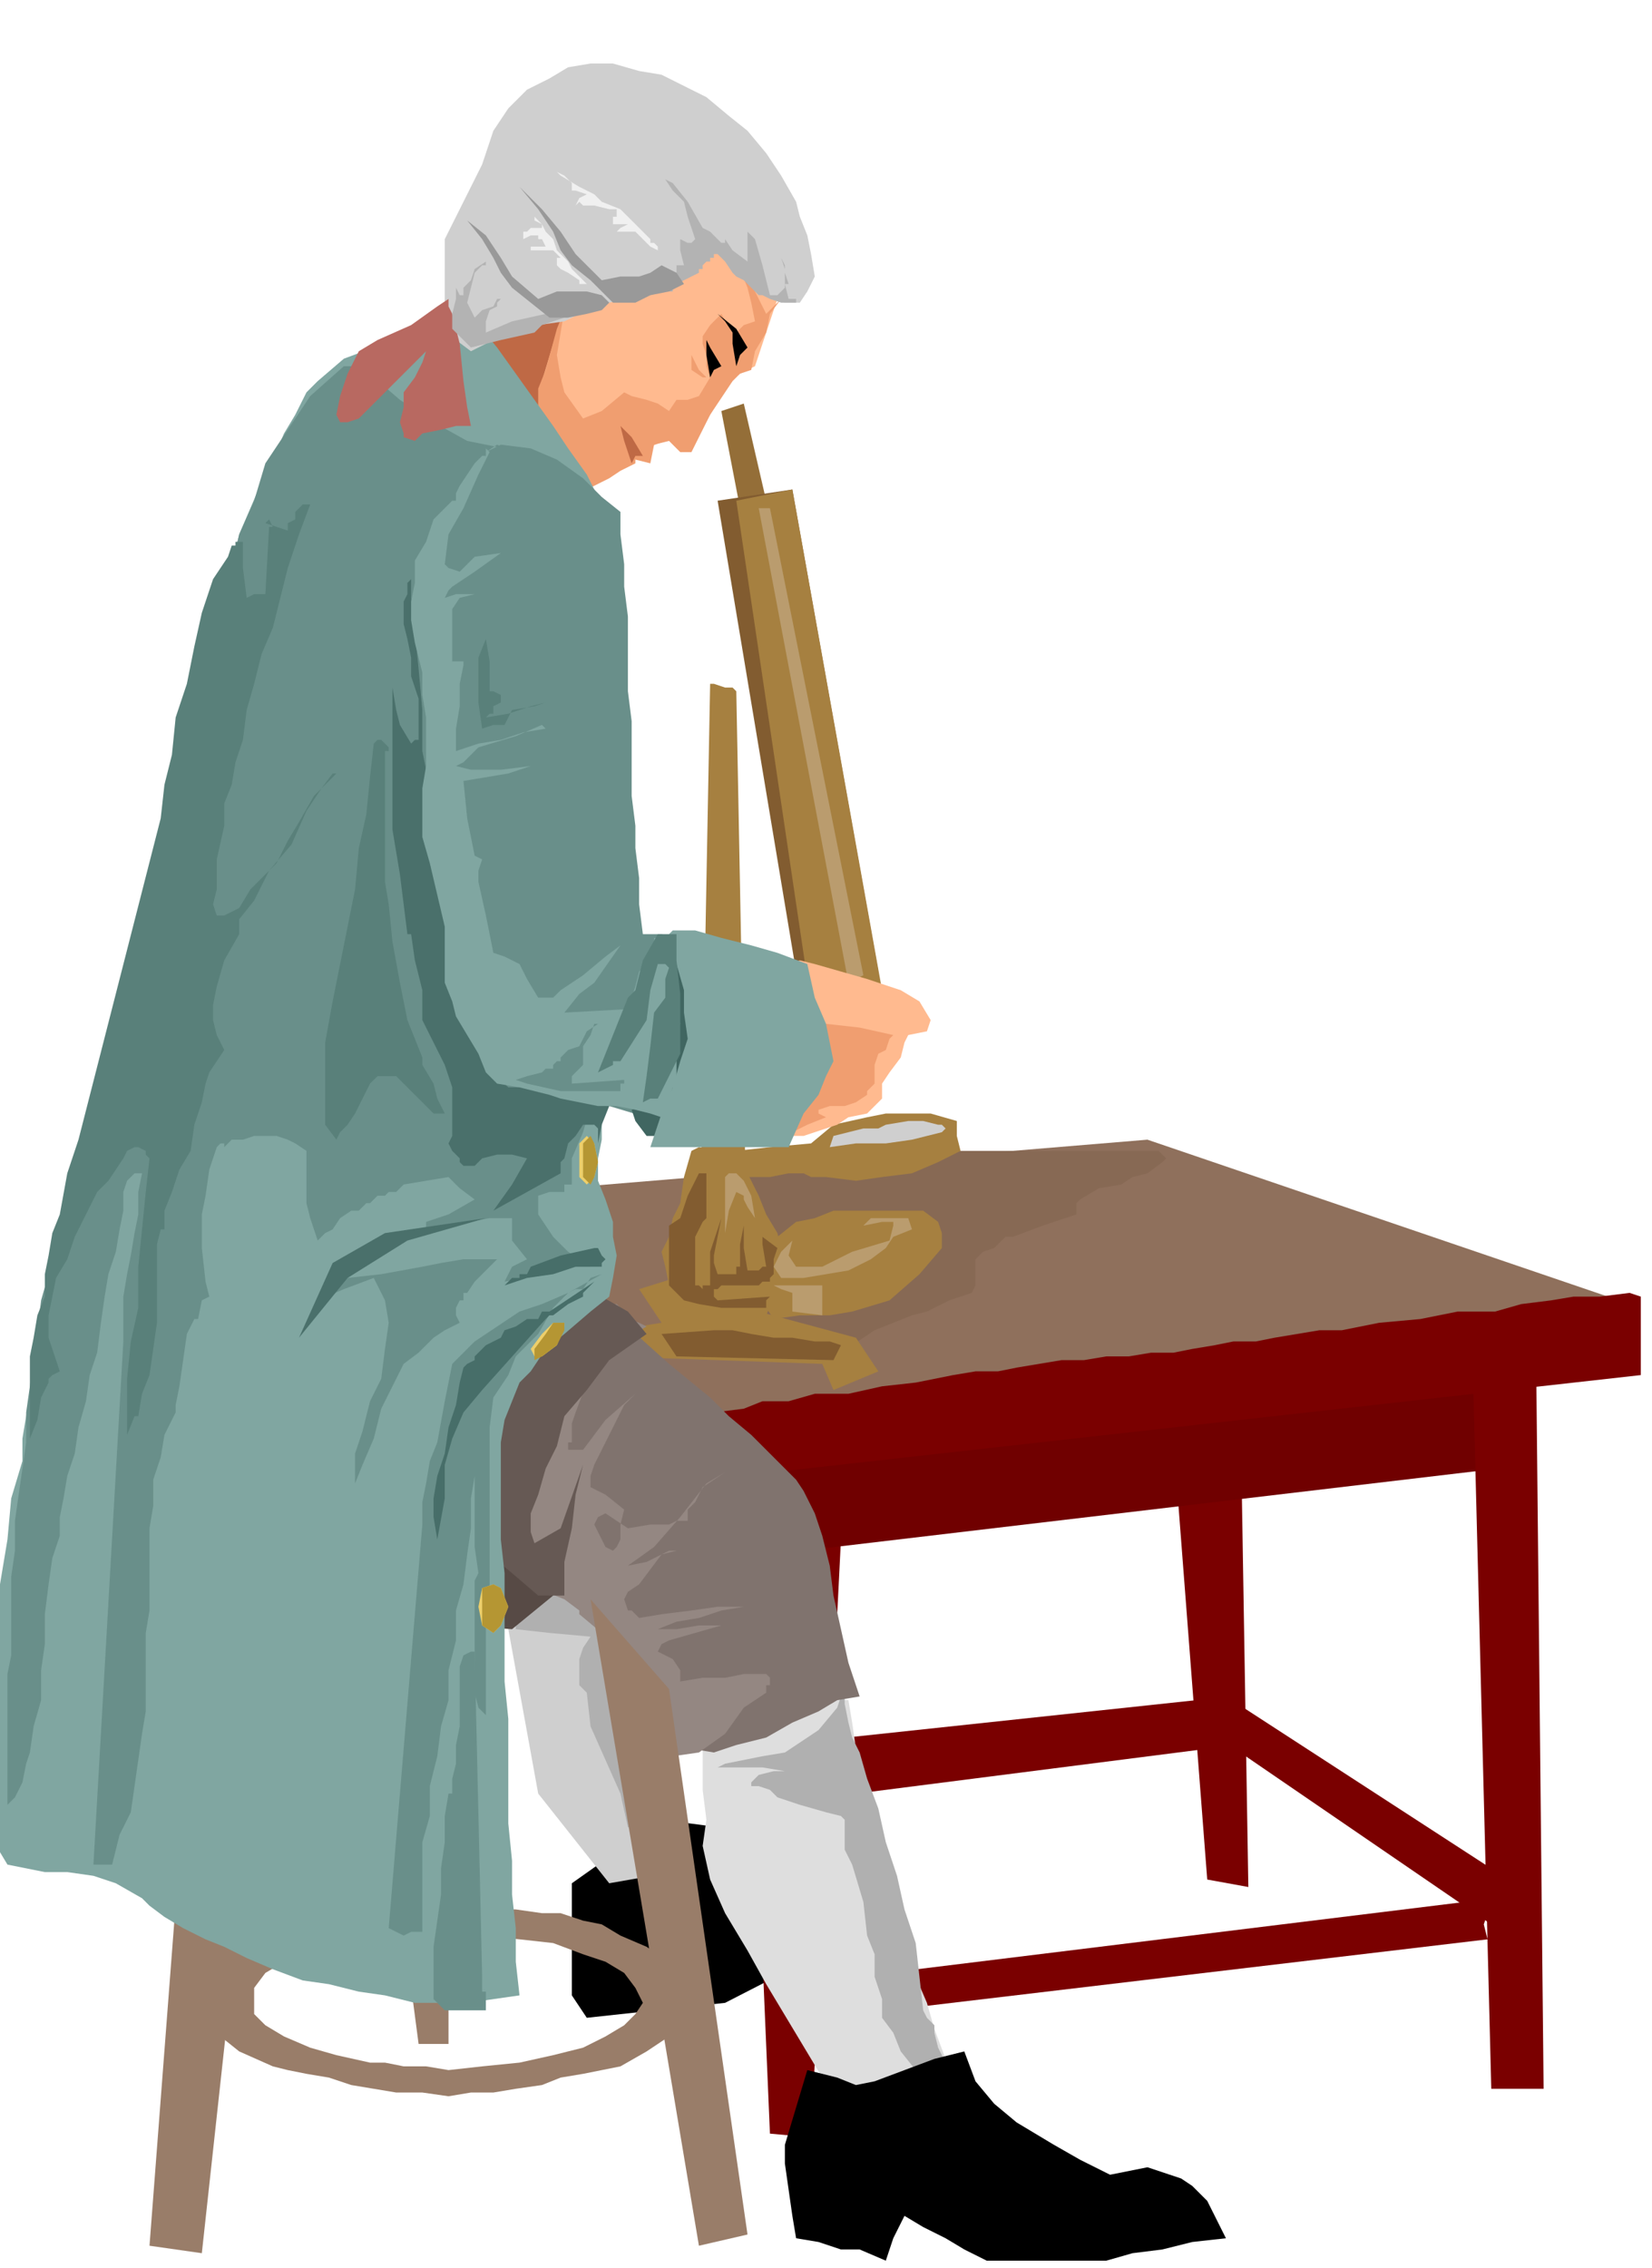 <svg xmlns="http://www.w3.org/2000/svg" fill-rule="evenodd" height="98.059" preserveAspectRatio="none" stroke-linecap="round" viewBox="0 0 442 607" width="71.446"><style>.pen1{stroke:none}.brush2{fill:#000}.brush3{fill:#cfcfcf}.brush4{fill:#b0b0b0}.brush6{fill:#997d69}.brush7{fill:#7a0000}.brush10{fill:#a68040}.brush11{fill:#bf6945}.brush12{fill:#ffba8f}.brush13{fill:#f09e70}.brush19{fill:#80a6a1}.brush20{fill:#698f8a}.brush21{fill:#4a706b}.brush22{fill:#825c30}.brush23{fill:#ba9c6e}.brush29{fill:#59807a}.brush31{fill:#edcf6b}.brush32{fill:#b59633}</style><path class="pen1" style="fill:#946e38" d="m199 108 6 26-7 2-5-26 6-2z"/><path class="pen1 brush2" d="M153 504v30l4 6 37-4 37-19-8-24-46-6-24 17z"/><path class="pen1 brush3" d="m136 436 8 44 19 24 17-3-1-29-9-59-33-2-1 25z"/><path class="pen1 brush4" d="m138 436 9 1 11 1-2 3-1 3v7l1 1 1 1 1 9 4 9 4 9 2 9h2v-18l-1-9v-8l-1-9-1-9v-18l-7-1-8-1h-4l-3 2-3 2v6h-2l-1 1h-1v9z"/><path class="pen1" style="fill:#574a45" d="m144 414 4 13-11 9-14-1 4-28 17 7z"/><path class="pen1 brush6" d="M72 438 54 603l-14-2 13-170 2 1 6 4 7 2h4zm48 36v73h-8l-10-76 18 3z"/><path class="pen1 brush6" d="M120 511h-20l-6 1h-6l-6 2-5 1-4 3-9 3-5 4-4 5-1 6 1 4 4 5 5 4 9 4 4 1 5 1 6 1 6 2 6 1 6 1h7l7 1 6-1h6l6-1 7-1 5-2 6-1 5-1 5-1 7-4 6-4 4-5 2-4-2-6-4-5-6-4-7-3-5-3-5-1-6-2h-5l-7-1h-18zm0 7h9l10 1 9 1 8 3 6 2 5 3 3 4 2 4-2 3-3 3-5 3-6 3-8 2-9 2-10 1-9 1-6-1h-6l-5-1h-4l-9-2-7-2-7-3-5-3-3-3v-7l3-4 5-3 7-2 7-3 9-1 4-1h17z"/><path class="pen1 brush7" d="m320 455-131 14 1 16 133-17-3-13z"/><path class="pen1 brush7" d="m332 384 2 121-11-2-9-117 18-2z"/><path class="pen1 brush7" d="m399 515-73-50-1-13 77 50-1 1-1 4-2 4 1 4z"/><path class="pen1 brush7" d="m398 519-177 21v-10l179-22-1 1-1 3-1 3 1 4zM225 412l-8 160-11-1-7-165h4l10 3h5l4 1 3 1v1z"/><path class="pen1" style="fill:#8f705c" d="M180 383 78 324l229-19 132 45-259 33z"/><path class="pen1" style="fill:#876954" d="m231 358 3-2 5-2 5-2 4-1 6-3 6-2 1-2v-7l2-2 3-1 3-3h2l8-3 9-3v-3l1-1 5-3 6-1 3-2 4-1 4-3 1-1-2-2h-59l-6 1h-7l-6 1h-6l-6 1h-6l-6 1-6 1-4 1-2 1v22l-4 4-3 5v4h7l5 1 7 2 5 1 6 2 4 3 2 3 3-2 3-2z"/><path class="pen1 brush10" d="m203 351 26 7 6 9-12 5-3-7-28-1-29-1-1 18-10-4v-19l25-4-6-9 16-5 16 11z"/><path class="pen1 brush10" d="m201 309-1 5 3 6 2 5 3 5 1 4 1 6-2 5-3 7-7 2-6 1-6-2-2-2-5-7-1-5-1-4 2-4 1-5 2-4 1-7 2-7 2-1 6 1h4l4 1z"/><path class="pen1 brush11" d="m155 129-7-6-5-4-4-4-3-4-3-5-2-5-3-6-2-7 6-6 6-5 6-5 6-4 6-6 6-5 6-5 6-4-5 6-3 6-3 5-3 5-5 8-3 8-2 7v14l1 7 1 6 3 9z"/><path class="pen1 brush12" d="m201 59 3 10 4 11-3 9-3 9-4 2-3 2-5 9-5 9-3-2-2-1-7 3-6 4-7 2-6 3-4-6-3-6-2-8v-7l3-10 3-9 3-5 4-4V58l1-4 7-3 7-3 6-3 7-2 2 2 5 6 5 5 3 3z"/><path class="pen1 brush13" d="m193 84-3 3-2 3v2l1 3v3l1 3-3 5-3 1h-3l-2 3-3-2-3-1-4-1-2-1-6 5-5 2-5-7-1-4-1-6 1-6 1-6 2-5-4 10-3 11-2 5v7l1 3 3 6 6 9 3 2 6-3 3-2 4-2v-1l4 1 1-5 4-1 3 3h3l5-10 6-9 2-2 3-1 1-5 3-5 1-5 3-4-2 2-2 2-2-4-2-4-2-4-1-2v2l2 5 1 4 1 5-3 1-2 2 1 2 2 3-4-5-3-5z"/><path class="pen1 brush11" d="m169 124-2-6-1-4 3 3 3 5h-2l-1 2z"/><path class="pen1 brush2" d="m197 98-1-6v-3l-2-3-2-2 5 4 3 5-2 2-1 3zm-8-7 1 2 3 5-2 1-1 2-1-6v-4z"/><path class="pen1 brush13" d="m189 101-2-2-2-4v4l3 2h1z"/><path class="pen1" style="fill:#dedede" d="m189 487-1 7 2 9 4 9 6 10 5 9 6 10 6 10 6 10 1 9 2 9 7-4 10-3 8-3 9-3-4-8-3-7-3-8-2-7-3-7-3-7-2-7-1-6-3-7-1-7-2-7-1-6-2-7-1-7-1-7-1-6-9-1h-23l-4 2-3 3v20l1 8z"/><path class="pen1 brush4" d="m224 457-5 6-9 6-6 1-5 1-5 1-2 1h12l6 1h5-8l-4 1-1 1-1 1v1h2l3 1 2 2 6 2 7 2 4 1 1 1v8l2 4 3 10 1 9 2 5v6l1 3 1 3v5l3 4 2 5 4 5 3-1 5-1-2-4-1-4v-2l-2-2-1-2-1-9-1-9-3-9-2-9-3-9-2-9-3-8-2-7-2-4-1-4-1-5v-3l-1 1-1 3z"/><path class="pen1" style="fill:#700000" d="m401 393-203 24v-28l206-21-1 3-1 7-1 8v7z"/><path class="pen1 brush7" d="m411 364 2 195h-14l-5-195h17z"/><path class="pen1 brush7" d="M439 347v21l-250 28v-17l2-1 8-1 5-2h7l7-2h9l9-2 9-1 5-1 5-1 6-1h6l5-1 6-1 6-1h6l6-1h6l6-1h6l5-1 6-1 5-1h6l5-1 6-1 6-1h6l10-2 11-1 10-2h10l7-2 8-1 6-1h7l8-1 3 1z"/><path class="pen1" style="fill:#80736e" d="m126 316 5 4 6 6 5 4 6 6 10 10 11 10 10 9 11 9 5 5 6 5 6 6 6 6 2 3 3 6 2 6 2 8 1 8 2 9 2 9 3 9-6 1-5 3-7 3-7 4-8 2-6 2-6-1-2-1-2-3-2-2-3-6v-5h-9l-3-3-2-4v-12l-5-4-5-4-6-4-6-3-7-4-6-3-7-4-6-3-7-5-7-3-6-5-6-3-6-5-5-4-5-4-3-4 2-7 3-6 4-6 5-5 9-9 11-6 8-6 8-4 5-4 2-1z"/><path class="pen1" style="fill:#948782" d="m173 355-7 4-3 5-6 6-3 8-1 3v5h-1v2h4l6-8 8-7-3 3-3 6-3 6-2 4-1 3v3l4 2 5 4-1 4v4l-1 2-1 1-2-1-1-2-2-4 1-2 2-1 6 4 6-1h5l2-1h3v-3l2-2 2-4 6-4-5 3-7 9-7 8-7 5 5-1 6-3h2l-4 1-3 4-3 4-3 2-1 2 1 3h1l1 1 1 1 6-1 8-1 7-1h7l-6 1-6 2-6 1-5 2h5l6-1h6l-7 2-7 2-2 1-1 2 4 2 2 3v3l6-1h6l5-1h6l1 1v2h-1v2l-6 4-5 7-7 5-7 1-1-6-1-5-5-9-5-7-7-6-6-5v-1l-4-3-5-2-5-4-2-1-2-1-1-1h-2l-3-6-1-5v-27l1-6 2-4 2-5 5-4 5-5 3-4 1-1 2-1 4-3 5-1h2v1l1 1h2l1 1 2 2v1l3 1 2 1z"/><path class="pen1" style="fill:#665954" d="m173 357-10 7-6 8-6 7-2 8-3 6-2 7-2 5v5l1 3 7-4 6-17-2 8-1 9-2 9v9h-7l-7-6-6-5-1-34 2-3 2-5 1-7 2-3 1-3 3-2 3-2 2-2 6-4 6-4h3l7 4 5 6z"/><path class="pen1 brush19" d="m166 144-2 10-1 11-1 10v49l1 6v43l-1 10v11l-1 5v6l-1 5v6l2 5 2 6v4l1 5-1 6-1 5-5 4-7 6-5 4-4 6-3 3-2 5-2 5-1 6v26l1 9v29l1 10v28l1 10v9l1 9v9l1 9-7 1-7 1h-14l-8-2-7-1-8-2-7-1-8-3-7-3-6-3-5-2-6-3-5-3-4-3-2-2-7-4-6-2-7-1h-6l-10-2-3-5v-52l1-6v-12l1-6 1-6 1-11 3-10v-6l1-6 1-6 1-5 1-6 2-5 1-6 2-5 1-7 2-6 1-7 2-6 1-7 2-7 2-7 3-7 1-8 2-9 1-7 2-6 1-7 2-6 1-8 2-8 1-8 2-7 2-9 2-8 2-8 3-8 2-9 2-9 2-8 3-8 2-8 3-7 3-7 3-6 3-7 3-5 3-6 3-3 7-6 8-3 7-2 7-1 7-2 7-1 5 6 5 7 5 7 5 7 4 6 5 7 4 8 5 9z"/><path class="pen1 brush20" d="m135 120-10-2-9-5-9-6-7-6h-2v-2h-2l-2-1h-2l-9 8-6 9-6 9-3 10-4 9-2 9-2 8-1 9h-1l-1 3-1 3-1 8-1 9-2 9-2 9-3 9-2 9-3 9-1 9-2 3-1 5-2 6-1 6-3 6v6l-1 5 2 4v1l-1 1v1h-1l-5 6-4 10-2 4-1 6-2 6-1 7-2 6-1 6-2 7-1 8-1 7-1 8-1 7v8l-1 7-1 7-1 7v8l-1 7v21l-1 5v35l2-2 2-4 1-5 1-3 1-7 2-7v-8l1-7v-8l1-8 1-7 2-6v-5l1-5 1-6 2-6 1-7 2-7 1-7 2-6 1-8 1-7 1-6 2-6 1-6 1-5v-5l1-3 1-1 1-1h2l-1 5v6l-1 5-1 6-1 5-1 6v12l-8 140h5l2-8 3-6 1-7 1-7 1-7 1-6v-21l1-6v-22l1-6v-7l2-6 1-6 3-6v-2l1-5 1-7 1-7 2-4h1l1-5 2-1-1-4-1-9v-9l1-5 1-7 2-6 1-1h1v1l2-2h3l3-1h6l3 1 2 1 3 2v14l1 4 1 3 1 3 2-2 2-1 2-3 3-2h2l2-2h1l2-2h2l1-1h2l2-2 6-1 6-1 3 3 4 3-7 4-6 2v2l5-1 6-1 6-1h6v6l4 5-4 2-2 4 5-1 6-1 6-2h6l-6-4-4-4-4-6v-5l3-1h4v-2h2v-7l3-7 2-7 2-6-7-5-7-1-7-2-4-5-3-8-3-7-4-7-3-8-2-7v-21l-1-8v-7l-1-6-1-6-3-8-1-7v-26l3-7 2-8 4-5 1-4 2-2 1-1h2l2-3 3-2 2 1z"/><path class="pen1 brush21" d="M163 292v4l-2 5-1 5v-4l-1-1h-3l-2 3-2 2-1 4-1 1v3l-18 10 5-7 4-7-4-1h-4l-4 1-2 2h-3l-1-1v-1l-1-1-1-1-1-2 1-2v-13l-2-6-2-4-4-8v-8l-2-8-1-7h-1l-1-8-1-8-1-6-1-6v-53 15l1 6 1 4 3 5 1-1h1v-11l-2-6v-5l-1-5-1-4v-6l1-2v-3l2-2 1-3 2-1v17l1 6v5l1 6 1 6 1 6v9l1 9v9l1 10v9l1 9 2 10 3 10h1l1 1 3 4 5 5 4 3 6 3 9 1 9 3v1h-1z"/><path class="pen1 brush22" d="m212 131 23 129h-22l-21-126 20-3z"/><path class="pen1 brush10" d="m212 131 24 134-20-3-19-128 15-3z"/><path class="pen1 brush23" d="m206 136 25 125-4 2-24-127h3z"/><path class="pen1 brush10" d="m197 185 3 158h-13l3-160h1l3 1h2l1 1z"/><path class="pen1 brush10" d="M217 314h-6l-5 1h-6l-5 1v-5l2-3 9-1 11-1 6-5 9-2 5-1h12l7 2v4l1 4-6 3-7 3-8 1-7 1-8-1h-4l-2-1h2zm21 34-10 3-6 1h-8l-7 1-4-6-3-6 3-6 5-4 5-4 5-1 5-2h24l4 3 1 3v4l-6 7-8 7z"/><path class="pen1 brush6" d="m179 452 21 146-13 3-29-173 21 24z"/><path class="pen1 brush2" d="m258 549-8 2-8 3-8 3-5 1-5-2-8-2-3 10-3 10v5l1 7 1 7 1 6 6 1 6 2h5l7 3 2-6 3-6 5 3 6 3 5 3 6 3h32l7-2 8-1 8-2 9-1-3-6-2-4-4-4-3-2-9-3-10 2-8-4-7-4-10-6-6-5-5-6-3-8z"/><path class="pen1 brush3" d="m205 79-8-7-6-5-8 7-5 4h-3l-3 1-4 1-5 1-6 2-6 3-7 1-6 3-6 1-6 3-4-3-3-3V64l5-10 5-10 3-9 4-6 5-5 6-3 5-3 6-1h6l7 2 6 1 6 3 6 3 6 5 5 4 5 6 4 6 4 7 1 4 2 5 1 5 1 6-2 4-2 3h-4l-5-2z"/><path class="pen1" style="fill:#b86961" d="m121 84-1-2v-2l-3 2-7 5-9 4-5 3-3 6-2 6-1 5 1 2h2l3-1 8-8 10-10-1 3-2 4-3 4v4l-1 4 1 3v1l3 1 2-2 5-1 4-1h4l-1-5-1-7-1-10-2-8z"/><path class="pen1 brush20" d="M166 137v6l1 8v6l1 8v20l1 8v20l1 8v6l1 8v7l1 8h5l6 2 6 2 6 2 6 1 6 2 6 2 6 2 3 10 3 11-4 4-3 7-5 6-2 6-10-2-9-2-10-2-9-2-10-3-9-3-9-2h-9l-3-3-3-4-3-6-2-6-2-9-2-8-2-10-1-10-1-6-1-6-1-6v-5l-1-6-1-5v-11l-1-11-1-10-1-9v-8l1-6 2-5 2-5 2-3 4-6 5-4 8-4 8 1 7 3 7 5 5 5 5 4z"/><path class="pen1 brush12" d="m200 271 3-6 5-5 3-2 3-1 4 1 7 2 7 2 9 3 5 3 3 5-1 3-5 1-1 2-1 4-3 4-2 3v4l-4 4-5 1-3 2-9 3h-6l-4-3-1-5-2-7v-6l-1-7-1-5z"/><path class="pen1 brush13" d="m221 274 9 1 9 2-1 1-1 3-2 1-1 3v5l-1 1-1 1v1l-3 2-3 1h-4l-3 1v1l2 1-5 2-4 2 1-7 3-6 4-8 1-7v-1z"/><path class="pen1" style="fill:#406661" d="M186 251v26l-2 6-1 7-1 6-1 8h-8l-3-4-1-3 3-1 4-1 1-7 2-5 1-5 2-4-1-6v-5l-1-5-2-5 4-2h4z"/><path class="pen1 brush19" d="m186 249 7 2 8 2 7 2 8 3 2 9 3 7 1 5 1 5-2 4-2 5-4 5-4 9h-37l3-9 3-7 2-7 2-6-1-7v-6l-2-7-2-8 1-1h6z"/><path class="pen1" d="M214 80h-3l-1-4v-4l-1-3 1 2v2l1 3h-1v1l-1 1-1 1h-2l-2-8-2-7-5-5-1-1 4 4v8l-4-3-2-3v1h-1l-3-3-2-1-4-7-4-5-2-1 2 3 3 3 1 4 2 6-1 1h-1l-2-1v3l1 4h-2v2h-1l-1 1-2-1h-1l-1 1-1 1v4l3-1h3v-1l1-1 2-1 2-1 2-1v-1h1v-1l1-1h1v-1h1v-1h1l2 2 2 3 1 1 2 1 1 1 2 2 1 1h1l2 1 3 1h4v-1h1zm-68 4-9 2-7 3v-3l1-3 2-1v-1l1-1h-1l-1 2-3 1-2 2-2-4 1-4 1-4 2-2h1v-1l-3 2-1 3-2 2v2h-1l-1-2v3l-1 4v4l2 2 2 2 1 1 8-2 9-2 2-2 3-1 3-1h1l-1-1h-5z" style="fill:#b3b3b3"/><path class="pen1" d="m179 78-5 1-4 2h-6l-6-6-5-4-3-4-2-5-4-6-5-6 6 6 5 6 4 6 7 7 5-1h5l3-1 3-2 4 2 2 3-2 1-2 1zm-18 5-4 1-5 1h-5l-5-4-5-4-3-4-2-4-3-5-4-5 5 4 4 6 3 5 7 6 5-2h8l4 1 2 2-2 2z" style="fill:#999"/><path class="pen1" d="m176 67-2-1-1-1-3-3h-5l1-1 2-1h-4v-2h1v-2h-2l-4-1h-3l-1-1-1 1 1-2 2-1-3-1h-1v-2l-2-2-2-1 1 1 5 3 4 2 2 2 5 2 5 5 1 1 2 2v1h1l1 1v1zm-24 3-3-3-1-3-2-2-1-2-1-1-1-1v1l2 1v1h-3l-1 1h-1v2l2-1h3-1v1h1l1 2h-4v1h-1 7l2 2h-1v2l1 1 2 1 3 2v1h2l-1-1-3-3-1-2-1-1 1 1z" style="fill:#f0f0f0"/><path class="pen1 brush19" d="m131 121-3 6-4 9-4 7-1 8 1 1 3 1 4-4 7-1-7 5-6 4-1 1-1 2 3-1h5l-4 1-2 3v14h3v1l-1 5v6l-1 6v6l6-2 6-1 6-2 6-1-1-1-7 3-10 3-4 4-2 1 4 1h8l8-1h6-6l-6 2-6 1-6 1 1 10 2 10 2 1-1 3v3l2 9 2 10 3 1 4 2 2 4 3 5h4l2-2 6-4 6-5 4-3-7 10-4 3-4 5 18-1v-3l1-3 1-4 2-2h1v-2h1v-5h8l-3 3v11l1 6v20h-1l-1 3v3l-2 2-3-1-4-1-5-1h-5l-10-2-3-1-8-2-6-1-2-2-1-1-2-5-3-5-3-5-1-4-2-5v-15l-4-17-2-7v-13l1-6v-13l-1-6v-6l-2-8-1-6v-5l1-5v-6l3-5 2-6 5-5h1v-2l1-2 2-3 2-3 2-2h1v-2l1 1z"/><path class="pen1 brush29" d="m176 250-4 7-2 8-2 2-4 10-4 10 2-1 2-1v-1h2l7-11 1-8 2-7h2l1 1-1 3v5l-3 4-1 9-1 8-1 7 2-1h2l3-6 3-6v-16l-1-9v-7h-5z"/><path class="pen1 brush20" d="m160 274-3 2-2 4-3 1-2 2v1h-1l-1 1v1h-2l-1 1-4 1-3 1 3 1 9 2h16v-2h1v-1l-14 1v-2l3-3v-5l2-3 1-3h1z"/><path class="pen1 brush29" d="m129 195 3-1h3l2-4 6-1 3-1-4 1-6 2-6 1 1-1h1v-2l2-1v-2l-2-1h-1v-8l-1-6-2 5v12l1 7zm-26 6v35l1 6 1 10 2 11 2 10 4 10v2l3 5 1 4 2 4h-3l-10-10h-5l-2 2-2 4-2 4-2 3-2 2-1 2-3-4v-22l2-11 2-10 2-10 2-10 1-11 2-9 1-10 1-9 1-1h1l2 2v1h-1zm-32-61 3 1 3 1v-2l2-1v-2l1-1 1-1h2l-3 8-3 9-2 8-2 8-3 7-2 8-2 7-1 8-2 6-1 6-2 5v6l-2 9v8l-1 4 1 3h2l4-2 3-5 7-7 3-6 3-5 4-7 6-6h-1l-3 4-4 6-4 9-6 7-4 8-4 5v4l-4 7-2 7-1 5v4l1 4 2 4-2 3-2 3-1 3-1 5-2 6-1 7-3 5-2 6-2 5v5h-1l-1 4v21l-1 7-1 7-2 5-1 6h-1l-2 5v6-21l1-10 2-9v-11l1-10 1-10 1-9-1-1v-1l-2-1h-1l-2 1-1 2-2 3-2 3-3 3-3 6-3 6-2 6-3 5-1 5-1 5v6l1 3 2 6-2 1-1 1v1l-2 4-1 6-2 5v5-27l1-5 1-6 2-5v-6l1-5 1-6 2-5 2-11 3-9 22-86 1-9 2-8 1-10 3-9 2-10 2-9 3-9 4-6 1-3h1v-1h2v7l1 8 2-1h3l1-18h1l-1-2-1 1z"/><path class="pen1 brush20" d="m145 349-6 2-6 4-6 4-6 6-2 10-2 11-2 5-1 6-1 5v6l-9 108 2 1 2 1 2-1h3v-24l2-7v-8l2-8 1-8 2-7v-8l2-8v-8l2-7 1-8 1-7v-8l1-6v19l1 7-1 2v30l1 4 2 2v-27l1-8v-42l1-8 4-6 2-5 6-6 4-7 3-3 1-1 2-1h2l2-3 3-1-9 5-7 3zm-12-12-6 6-2 3h-1v2h-1l-1 2v2l1 2-4 2-3 2-4 4-4 3-2 4-2 4-2 4-2 8-3 7-2 5v-8l2-6 2-8 3-6 1-8 1-7-1-6-3-6-8 3-7 3v1-1l4-3 4-3 9-1 11-2 5-1 6-1h9z"/><path class="pen1" d="m159 334-9 2-8 3-1 2h-2v1h-2l-2 2 6-2 7-1 6-2h7v-1l1-1-1-1-1-2h-1zm0 9-12 8h-2l-1 2h-3l-3 2-3 1-1 2-4 2-3 3v1l-2 1-1 1-1 4-1 6-2 6-1 7-2 6-1 6v5l1 6 2-11v-9l2-7 3-7 5-6 17-19 1-1h1l4-3 4-2v-1l3-3z" style="fill:#476e69"/><path class="pen1 brush20" d="m129 529-2-87h-1l-2 1-1 3v16l-1 5v5l-1 4v4h-1l-1 6v7l-1 7v7l-1 7-1 7v14l1 1 2 2h11v-5h-1v-4z"/><path class="pen1 brush3" d="m252 303-8 2-7 1h-8l-7 1 1-3 4-1 4-1h4l2-1 6-1h4l4 1h1l1 1-1 1z"/><path class="pen1 brush22" d="m203 344 1-1h2v-1l1-1v-4l1-3-4-3v2l1 6h-1l-1 1h-3l-1-6v-6l-1 5v6h-1v2h-5l-1-3v-2l1-5 1-5-3 9v9h-2v1l-1-1h-1v-13l1-2 1-2 1-1v-12h-2l-3 6-2 6-3 2v16l2 2 2 2 4 1 6 1h12v-2l1-1-14 1-1-1v-2h1l1-1h12-2zm22 16-2 4-42-1-4-6 14-1h5l5 1 6 1h5l6 1h4l3 1z"/><path class="pen1 brush23" d="m244 329-5 2-2 3-4 3-6 3-6 1-6 1h-6l-2-3 2-4 3-3-1 4 2 3h7l8-4 10-3 1-4v-1h-3l-5 1 2-2h10l1 3zm-45-13 2 4 1 6-2-3-1-2v-1l-2-1-2 5-1 6v-15l1-1h2l1 1 1 1zm21 28v8l-8-1v-5l-3-1-2-1h13v-1 1z"/><path class="pen1 brush31" d="m132 424-3 1-1 5 1 5 3 2 2-2 2-5-2-5-2-1z"/><path class="pen1 brush32" d="m132 424-3 1v10l3 2 2-2 2-5-2-5-2-1z"/><path class="pen1 brush31" d="m157 304-2 2v9l2 2 2-2 1-4-1-5-2-2z"/><path class="pen1 brush32" d="m158 304-2 2v9l2 2 1-2 1-4-1-5-1-2z"/><path class="pen1 brush31" d="M151 354h-3l-3 3-3 4 1 2h2l4-3 2-5v-1z"/><path class="pen1 brush32" d="M151 354h-3l-2 3-3 4v3l2-1 4-3 2-4v-2z"/><path class="pen1 brush21" d="m130 326-21 6-16 10-13 16 9-20 14-8 27-4z"/></svg>
